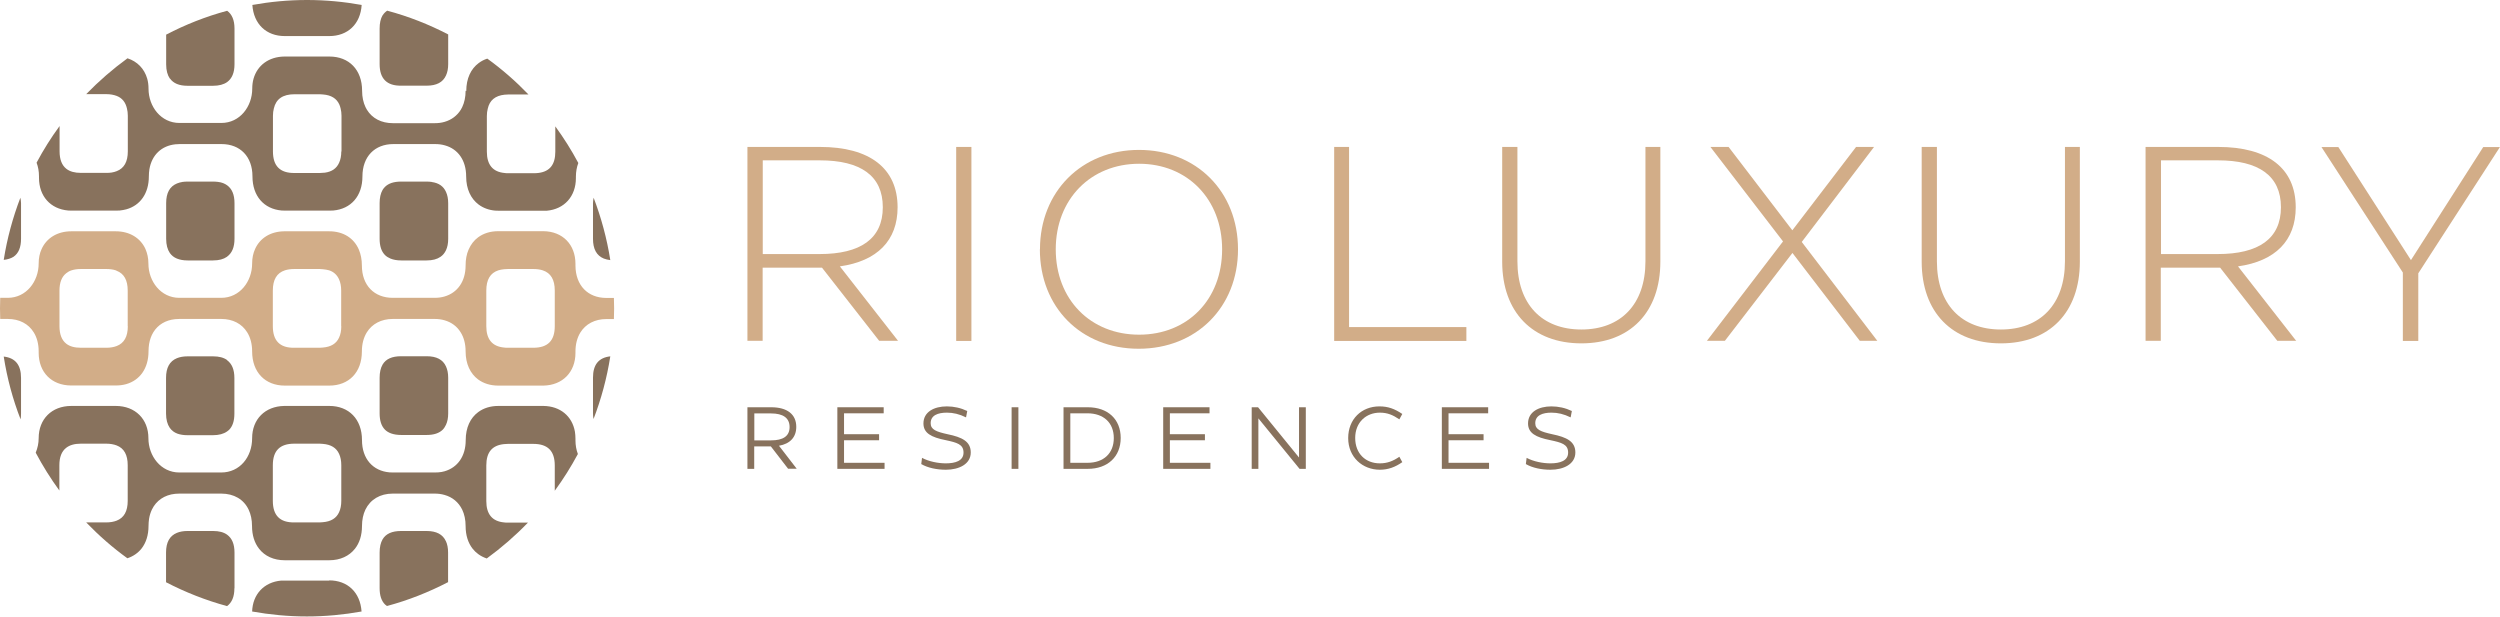 <svg width="300" height="74" viewBox="0 0 300 74" fill="none" xmlns="http://www.w3.org/2000/svg">
<g clip-path="url(#clip0_2604_144)">
<path d="M2.524 28.652V24.376C2.524 24.139 2.484 23.941 2.445 23.73C1.538 26.105 0.854 28.6 0.447 31.186C0.907 31.134 1.301 31.015 1.617 30.817C2.221 30.408 2.524 29.695 2.524 28.652Z" fill="#88725D"/>
<path d="M51.785 21.829C51.601 21.803 51.391 21.79 51.181 21.79H48.131C47.908 21.79 47.711 21.803 47.527 21.829C46.764 21.935 46.239 22.252 45.91 22.793C45.674 23.202 45.555 23.73 45.555 24.376V28.652C45.555 29.523 45.766 30.17 46.199 30.606C46.383 30.79 46.607 30.922 46.856 31.028C47.211 31.173 47.632 31.252 48.145 31.252H51.194C51.904 31.252 52.443 31.107 52.863 30.817C53.152 30.619 53.362 30.355 53.52 30.025C53.691 29.655 53.783 29.207 53.783 28.666V24.39C53.783 23.848 53.691 23.4 53.52 23.03C53.218 22.357 52.666 21.961 51.812 21.842L51.785 21.829Z" fill="#88725D"/>
<path d="M27.26 43.21C26.839 42.906 26.287 42.761 25.564 42.761H22.515C22.002 42.761 21.582 42.84 21.227 42.985C20.359 43.342 19.925 44.12 19.925 45.348V49.624C19.925 50.35 20.083 50.917 20.372 51.339C20.596 51.656 20.898 51.894 21.293 52.039C21.634 52.158 22.029 52.224 22.502 52.224H25.551C26.274 52.224 26.839 52.065 27.247 51.775C27.325 51.709 27.417 51.656 27.483 51.59C27.917 51.155 28.127 50.508 28.127 49.637V45.361C28.127 44.345 27.825 43.645 27.247 43.223L27.26 43.21Z" fill="#88725D"/>
<path d="M28.14 70.582V66.306C28.14 65.29 27.838 64.59 27.26 64.168C26.839 63.864 26.287 63.719 25.564 63.719H22.515C22.002 63.719 21.582 63.798 21.227 63.943C20.359 64.3 19.925 65.078 19.925 66.306V69.869C22.239 71.07 24.683 72.034 27.247 72.733C27.825 72.311 28.127 71.611 28.127 70.595L28.14 70.582Z" fill="#88725D"/>
<path d="M53.507 64.946C53.139 64.128 52.377 63.719 51.181 63.719H48.131C47.041 63.719 46.304 64.049 45.91 64.722C45.674 65.131 45.555 65.659 45.555 66.306V70.582C45.555 71.453 45.766 72.1 46.199 72.535C46.265 72.601 46.357 72.667 46.436 72.72C48.999 72.034 51.457 71.057 53.77 69.856V66.293C53.77 65.751 53.678 65.303 53.507 64.933V64.946Z" fill="#88725D"/>
<path d="M55.873 10.888C55.873 11.64 55.728 12.3 55.465 12.855C55.413 12.96 55.347 13.066 55.295 13.171C54.848 13.884 54.177 14.386 53.349 14.623C52.995 14.729 52.6 14.781 52.18 14.781H47.146C45.766 14.781 44.661 14.201 44.031 13.171C43.965 13.066 43.912 12.96 43.86 12.855C43.597 12.3 43.452 11.64 43.452 10.888C43.452 8.367 41.875 6.784 39.536 6.784H34.199C34.199 6.784 34.147 6.784 34.12 6.784C32.254 6.81 30.887 7.839 30.427 9.436C30.322 9.806 30.269 10.215 30.269 10.637C30.269 12.789 28.784 14.755 26.563 14.755H21.529C19.321 14.755 17.823 12.789 17.823 10.637C17.823 10.215 17.77 9.806 17.665 9.436C17.323 8.249 16.482 7.378 15.299 6.995C13.525 8.288 11.868 9.727 10.344 11.297H12.749C13.236 11.297 13.643 11.377 13.998 11.508C14.655 11.759 15.062 12.261 15.233 13.013C15.299 13.277 15.338 13.567 15.338 13.884V18.16C15.338 19.414 14.892 20.193 14.011 20.536C13.814 20.615 13.617 20.668 13.38 20.707C13.196 20.734 12.986 20.747 12.775 20.747H9.726C8.964 20.747 8.386 20.588 7.965 20.259C7.426 19.836 7.15 19.137 7.15 18.16V15.125C6.125 16.524 5.205 17.989 4.39 19.52C4.574 20.008 4.679 20.549 4.679 21.169V21.341C4.679 23.545 6.059 25.076 8.175 25.261C8.294 25.261 8.399 25.261 8.517 25.274C8.543 25.274 8.57 25.274 8.596 25.274H13.932C14.077 25.274 14.221 25.274 14.366 25.261C14.642 25.234 14.918 25.181 15.168 25.115C16.811 24.654 17.862 23.228 17.862 21.169C17.862 20.866 17.888 20.588 17.928 20.311C18.217 18.596 19.387 17.487 21.056 17.316C21.214 17.302 21.384 17.289 21.555 17.289H26.589C28.811 17.289 30.296 18.78 30.296 21.169C30.296 23.532 31.676 25.076 33.792 25.261C33.936 25.261 34.081 25.274 34.226 25.274H39.562C39.706 25.274 39.851 25.274 39.996 25.261C42.099 25.076 43.492 23.545 43.492 21.169C43.492 18.78 44.977 17.289 47.198 17.289H52.232C52.653 17.289 53.034 17.342 53.402 17.448C54.953 17.883 55.939 19.229 55.939 21.182C55.939 22.687 56.504 23.848 57.437 24.548C57.989 24.957 58.659 25.208 59.422 25.274C59.566 25.274 59.711 25.287 59.855 25.287H65.192C65.192 25.287 65.284 25.287 65.323 25.287C65.428 25.287 65.52 25.287 65.612 25.287C67.715 25.102 69.108 23.571 69.108 21.367V21.209C69.108 20.602 69.214 20.047 69.398 19.559C68.583 18.028 67.65 16.55 66.637 15.164V18.2C66.637 19.731 65.993 20.562 64.666 20.747C64.482 20.773 64.272 20.787 64.061 20.787H61.012C60.854 20.787 60.697 20.787 60.552 20.76C59.133 20.628 58.423 19.77 58.423 18.2V13.924C58.423 13.594 58.462 13.317 58.528 13.053C58.751 12.036 59.422 11.482 60.552 11.363C60.697 11.35 60.841 11.337 61.012 11.337H63.417C61.906 9.766 60.25 8.315 58.475 7.034C58.094 7.153 57.752 7.338 57.45 7.562C56.504 8.262 55.952 9.423 55.952 10.928L55.873 10.888ZM40.955 18.173C40.955 18.715 40.863 19.163 40.692 19.533C40.39 20.206 39.838 20.602 38.983 20.721C38.918 20.721 38.826 20.721 38.76 20.734C38.642 20.734 38.51 20.76 38.379 20.76H35.33C33.595 20.773 32.754 19.916 32.754 18.173V13.897C32.754 13.567 32.793 13.29 32.859 13.026C33.121 11.878 33.936 11.31 35.343 11.31H38.392C38.523 11.31 38.642 11.324 38.773 11.337C39.746 11.416 40.39 11.812 40.718 12.538C40.784 12.683 40.837 12.855 40.876 13.026C40.942 13.29 40.981 13.581 40.981 13.897V18.173H40.955Z" fill="#88725D"/>
<path d="M71.159 28.652C71.159 29.893 71.593 30.672 72.46 31.028C72.683 31.12 72.96 31.173 73.236 31.213C72.828 28.613 72.145 26.118 71.238 23.73C71.198 23.941 71.159 24.139 71.159 24.376V28.652Z" fill="#88725D"/>
<path d="M69.056 52.646C69.056 52.356 69.03 52.065 68.99 51.801C68.662 49.94 67.229 48.739 65.218 48.713C65.192 48.713 65.165 48.713 65.139 48.713H59.803C58.843 48.713 58.029 48.977 57.385 49.452C56.438 50.152 55.886 51.313 55.886 52.818C55.886 54.758 54.9 56.104 53.349 56.553C53.113 56.618 52.863 56.671 52.587 56.684C52.456 56.684 52.324 56.698 52.18 56.698H47.146C47.001 56.698 46.87 56.698 46.738 56.684C44.754 56.513 43.439 55.061 43.439 52.818C43.439 50.297 41.862 48.713 39.523 48.713H34.186C34.186 48.713 34.134 48.713 34.107 48.713C31.807 48.753 30.256 50.31 30.256 52.58C30.256 54.85 28.771 56.698 26.55 56.698H21.516C19.308 56.698 17.809 54.731 17.809 52.58C17.809 50.297 16.232 48.713 13.893 48.713H8.556C6.204 48.713 4.64 50.297 4.64 52.58C4.64 53.187 4.508 53.781 4.285 54.322C5.126 55.906 6.072 57.424 7.124 58.862V55.827C7.124 54.85 7.4 54.164 7.939 53.741C8.359 53.411 8.938 53.24 9.7 53.24H12.749C13.236 53.24 13.643 53.319 13.998 53.451C14.892 53.794 15.325 54.586 15.325 55.827V60.103C15.325 61.356 14.878 62.135 13.998 62.478C13.656 62.61 13.236 62.69 12.749 62.69H10.344C11.855 64.26 13.511 65.712 15.286 66.992C15.969 66.768 16.548 66.372 16.981 65.831C17.52 65.144 17.823 64.22 17.823 63.112C17.823 62.808 17.849 62.531 17.888 62.254C17.954 61.845 18.072 61.475 18.23 61.145C18.756 60.063 19.741 59.39 21.016 59.258C21.174 59.245 21.345 59.232 21.516 59.232H26.55C28.075 59.232 29.257 59.931 29.836 61.158C30.099 61.713 30.243 62.373 30.243 63.125C30.243 64.234 30.546 65.157 31.084 65.844C31.768 66.728 32.846 67.23 34.173 67.23H39.509C40.824 67.23 41.901 66.728 42.598 65.844C43.137 65.157 43.439 64.234 43.439 63.125C43.439 62.373 43.584 61.713 43.847 61.158C44.438 59.944 45.608 59.232 47.133 59.232H52.166C52.587 59.232 52.968 59.284 53.336 59.39C54.296 59.654 55.032 60.274 55.465 61.158C55.728 61.713 55.873 62.373 55.873 63.125C55.873 64.234 56.175 65.157 56.714 65.844C56.911 66.094 57.135 66.306 57.385 66.49C57.687 66.715 58.029 66.886 58.41 67.018C60.184 65.725 61.84 64.286 63.352 62.716H60.946C60.789 62.716 60.631 62.716 60.486 62.69C59.067 62.557 58.357 61.7 58.357 60.129V55.853C58.357 54.269 59.054 53.438 60.486 53.293C60.631 53.279 60.776 53.266 60.946 53.266H63.996C65.731 53.266 66.572 54.111 66.572 55.853V58.889C67.597 57.489 68.517 56.025 69.345 54.48C69.161 53.992 69.056 53.451 69.056 52.844V52.672V52.646ZM40.955 60.103C40.955 60.644 40.863 61.093 40.692 61.462C40.364 62.188 39.72 62.584 38.747 62.663C38.629 62.663 38.497 62.69 38.366 62.69H35.317C33.582 62.716 32.74 61.845 32.74 60.103V55.827C32.74 54.084 33.582 53.24 35.317 53.24H38.366C38.497 53.24 38.616 53.253 38.747 53.266C39.72 53.345 40.364 53.741 40.692 54.467C40.863 54.837 40.955 55.285 40.955 55.827V60.103Z" fill="#88725D"/>
<path d="M39.509 69.671H34.173C34.173 69.671 34.081 69.671 34.029 69.671C33.937 69.671 33.831 69.671 33.739 69.671C31.676 69.856 30.322 71.321 30.256 73.38C32.386 73.762 34.594 73.974 36.828 73.974C39.062 73.974 41.257 73.762 43.387 73.38C43.229 71.083 41.718 69.645 39.496 69.645L39.509 69.671Z" fill="#88725D"/>
<path d="M20.386 9.41C20.806 10.004 21.503 10.294 22.515 10.294H25.564C26.287 10.294 26.852 10.136 27.26 9.846C27.838 9.423 28.14 8.724 28.14 7.708V3.431C28.14 2.415 27.838 1.716 27.26 1.293C24.697 1.98 22.239 2.956 19.939 4.157V7.721C19.939 8.447 20.096 9.014 20.386 9.436V9.41Z" fill="#88725D"/>
<path d="M45.91 1.834C45.674 2.244 45.555 2.772 45.555 3.418V7.694C45.555 8.565 45.766 9.212 46.199 9.648C46.633 10.083 47.277 10.294 48.145 10.281H51.194C52.39 10.281 53.152 9.872 53.52 9.054C53.691 8.684 53.783 8.235 53.783 7.694V4.131C51.47 2.93 49.025 1.966 46.462 1.28C46.252 1.425 46.055 1.61 45.923 1.834H45.91Z" fill="#88725D"/>
<path d="M2.524 49.624V45.348C2.524 43.79 1.84 42.946 0.447 42.787C0.854 45.4 1.538 47.921 2.471 50.323C2.51 50.112 2.524 49.874 2.524 49.624Z" fill="#88725D"/>
<path d="M27.26 22.238C26.971 22.027 26.616 21.882 26.169 21.829C25.985 21.803 25.774 21.79 25.564 21.79H22.515C22.305 21.79 22.094 21.803 21.91 21.829C21.66 21.869 21.437 21.935 21.24 22.014C20.372 22.37 19.939 23.149 19.939 24.376V28.652C19.939 29.378 20.096 29.946 20.386 30.368C20.596 30.659 20.872 30.883 21.227 31.028C21.582 31.173 22.002 31.252 22.515 31.252H25.564C26.274 31.252 26.813 31.107 27.233 30.817C27.233 30.817 27.26 30.804 27.26 30.79C27.838 30.368 28.14 29.669 28.14 28.652V24.376C28.14 23.36 27.838 22.661 27.26 22.238Z" fill="#88725D"/>
<path d="M51.181 42.748H48.131C47.041 42.748 46.304 43.078 45.91 43.751C45.674 44.16 45.555 44.688 45.555 45.334V49.611C45.555 50.481 45.766 51.128 46.199 51.564C46.397 51.762 46.646 51.907 46.935 52.013C47.277 52.131 47.671 52.197 48.145 52.197H51.194C52.061 52.197 52.705 51.986 53.139 51.55C53.297 51.392 53.415 51.181 53.52 50.97C53.691 50.6 53.783 50.152 53.783 49.611V45.334C53.783 44.793 53.691 44.345 53.52 43.975C53.152 43.157 52.39 42.748 51.194 42.748H51.181Z" fill="#88725D"/>
<path d="M30.283 0.594C30.44 2.89 31.952 4.329 34.173 4.329H39.509C41.731 4.329 43.255 2.89 43.4 0.594C41.27 0.211 39.076 0 36.841 0C34.607 0 32.412 0.211 30.283 0.594Z" fill="#88725D"/>
<path d="M71.159 45.334V49.611C71.159 49.861 71.185 50.072 71.225 50.284C72.145 47.882 72.828 45.374 73.236 42.761C71.842 42.919 71.159 43.751 71.159 45.321V45.334Z" fill="#88725D"/>
<path d="M69.056 31.846V31.675C69.056 29.339 67.518 27.768 65.205 27.742C65.178 27.742 65.152 27.742 65.126 27.742H59.79C58.83 27.742 58.015 28.006 57.371 28.481C56.872 28.85 56.491 29.352 56.228 29.959C55.991 30.5 55.873 31.134 55.873 31.846C55.873 33.786 54.887 35.133 53.336 35.581C52.981 35.687 52.587 35.74 52.166 35.74H47.133C44.911 35.74 43.426 34.248 43.426 31.86C43.426 31.147 43.295 30.513 43.071 29.972C42.48 28.573 41.192 27.755 39.509 27.755H34.173C34.173 27.755 34.12 27.755 34.094 27.755C32.438 27.781 31.189 28.586 30.611 29.88C30.375 30.395 30.256 30.975 30.256 31.622C30.256 33.773 28.771 35.74 26.55 35.74H21.516C19.308 35.74 17.809 33.773 17.809 31.622C17.809 30.975 17.678 30.395 17.454 29.88C16.863 28.573 15.575 27.755 13.893 27.755H8.556C6.874 27.755 5.586 28.573 4.995 29.88C4.758 30.395 4.64 30.975 4.64 31.622C4.64 33.773 3.154 35.74 0.933 35.74H0.026C0.013 36.162 0 36.584 0 37.007C0 37.429 0.013 37.851 0.026 38.274H0.933C2.313 38.274 3.417 38.854 4.048 39.884C4.429 40.491 4.64 41.27 4.64 42.154V42.325C4.64 44.675 6.191 46.245 8.517 46.258C8.53 46.258 8.543 46.258 8.556 46.258H13.893C14.326 46.258 14.747 46.206 15.128 46.1C16.771 45.638 17.823 44.213 17.823 42.154C17.823 41.85 17.849 41.573 17.888 41.296C17.98 40.755 18.151 40.28 18.401 39.87C18.953 38.973 19.86 38.419 21.016 38.3C21.174 38.287 21.345 38.274 21.516 38.274H26.55C27.93 38.274 29.034 38.854 29.665 39.884C30.046 40.491 30.256 41.27 30.256 42.167C30.256 44.688 31.834 46.272 34.173 46.272H39.509C41.862 46.272 43.426 44.688 43.426 42.167C43.426 41.27 43.636 40.504 44.017 39.884C44.648 38.867 45.752 38.274 47.133 38.274H52.166C52.587 38.274 52.968 38.326 53.336 38.432C54.177 38.669 54.848 39.171 55.282 39.884C55.663 40.491 55.873 41.27 55.873 42.167C55.873 43.672 56.438 44.833 57.371 45.532C58.015 46.008 58.843 46.272 59.79 46.272H65.126C65.126 46.272 65.178 46.272 65.205 46.272C67.505 46.232 69.056 44.661 69.056 42.339V42.18C69.056 41.283 69.266 40.517 69.647 39.897C70.278 38.881 71.382 38.287 72.762 38.287H73.669C73.682 37.864 73.695 37.442 73.695 37.02C73.695 36.597 73.682 36.175 73.669 35.753H72.762C70.554 35.753 69.069 34.261 69.056 31.873V31.846ZM15.338 39.145C15.338 40.398 14.892 41.177 14.011 41.52C13.669 41.652 13.249 41.731 12.762 41.731H9.713C8.951 41.731 8.372 41.573 7.952 41.243C7.413 40.821 7.137 40.121 7.137 39.145V34.869C7.137 33.892 7.413 33.206 7.952 32.783C8.136 32.638 8.333 32.519 8.583 32.44C8.911 32.335 9.279 32.282 9.713 32.282H12.762C13.196 32.282 13.577 32.335 13.893 32.44C13.932 32.453 13.958 32.48 13.998 32.493C14.892 32.836 15.325 33.628 15.325 34.869V39.145H15.338ZM40.955 39.145C40.955 39.686 40.863 40.135 40.692 40.504C40.364 41.23 39.72 41.626 38.747 41.705C38.629 41.705 38.497 41.731 38.366 41.731H35.316C33.582 41.758 32.74 40.887 32.74 39.145V34.869C32.74 33.562 33.214 32.757 34.186 32.44C34.515 32.335 34.883 32.282 35.316 32.282H38.366C38.497 32.282 38.616 32.295 38.747 32.308C39.023 32.335 39.273 32.374 39.496 32.44C40.061 32.625 40.443 32.995 40.679 33.509C40.85 33.879 40.942 34.328 40.942 34.869V39.145H40.955ZM66.572 39.145C66.572 40.887 65.731 41.731 63.996 41.731H60.946C60.789 41.731 60.631 41.731 60.486 41.705C59.067 41.573 58.357 40.715 58.357 39.145V34.869C58.357 33.562 58.83 32.757 59.803 32.44C60 32.374 60.237 32.335 60.486 32.308C60.631 32.295 60.776 32.282 60.946 32.282H63.996C64.429 32.282 64.811 32.335 65.126 32.44C66.099 32.757 66.572 33.562 66.572 34.869V39.145Z" fill="#D2AD88"/>
<path d="M107.79 40.9H105.503L98.642 32.123H91.518V40.9H89.691V17.632H98.405C104.359 17.632 107.711 20.193 107.711 24.878C107.711 28.864 105.266 31.332 100.784 31.965L107.777 40.913L107.79 40.9ZM91.531 30.487H98.353C103.255 30.487 105.937 28.652 105.937 24.865C105.937 21.077 103.255 19.242 98.392 19.242H91.531V30.487Z" fill="#D2AD88"/>
<path d="M114.743 40.9V17.632H116.569V40.913H114.743V40.9Z" fill="#D2AD88"/>
<path d="M124.797 29.919C124.797 23.004 129.792 17.989 136.679 17.989C143.566 17.989 148.561 22.977 148.561 29.919C148.561 36.861 143.566 41.85 136.64 41.85C129.713 41.85 124.784 36.861 124.784 29.919H124.797ZM146.655 29.919C146.655 23.901 142.488 19.651 136.692 19.651C130.896 19.651 126.69 23.901 126.69 29.919C126.69 35.938 130.856 40.161 136.692 40.161C142.528 40.161 146.655 35.938 146.655 29.919Z" fill="#D2AD88"/>
<path d="M160.101 40.9V17.632H161.888V39.25H175.965V40.913H160.101V40.9Z" fill="#D2AD88"/>
<path d="M180.263 31.398V17.632H182.09V31.358C182.09 36.518 185.034 39.541 189.766 39.541C194.497 39.541 197.454 36.518 197.454 31.358V17.632H199.242V31.398C199.242 37.482 195.601 41.203 189.766 41.203C183.93 41.203 180.263 37.482 180.263 31.398Z" fill="#D2AD88"/>
<path d="M225.292 40.9H223.176L215.093 30.355L206.984 40.9H204.828L213.963 28.969L205.249 17.632H207.43L215.08 27.636L222.729 17.632H224.885L216.21 29.035L225.279 40.9H225.292Z" fill="#D2AD88"/>
<path d="M230.602 31.398V17.632H232.429V31.358C232.429 36.518 235.373 39.541 240.105 39.541C244.837 39.541 247.794 36.518 247.794 31.358V17.632H249.582V31.398C249.582 37.482 245.941 41.203 240.105 41.203C234.269 41.203 230.602 37.482 230.602 31.398Z" fill="#D2AD88"/>
<path d="M275.566 40.9H273.279L266.418 32.123H259.295V40.9H257.468V17.632H266.182C272.136 17.632 275.487 20.193 275.487 24.878C275.487 28.864 273.043 31.332 268.561 31.965L275.553 40.913L275.566 40.9ZM259.308 30.487H266.129C271.032 30.487 273.713 28.652 273.713 24.865C273.713 21.077 271.032 19.242 266.169 19.242H259.321V30.487H259.308Z" fill="#D2AD88"/>
<path d="M300 17.632L290.195 32.797V40.913H288.342V32.704L278.576 17.645H280.6L289.314 31.213L297.989 17.645H300.013L300 17.632Z" fill="#D2AD88"/>
<path d="M94.581 56.262L92.504 53.57H90.506V56.262H89.691V48.871H92.543C94.462 48.871 95.553 49.716 95.553 51.221C95.553 52.461 94.817 53.253 93.477 53.491L95.606 56.249H94.581V56.262ZM90.519 49.611V52.844H92.53C93.963 52.844 94.751 52.342 94.751 51.247C94.751 50.152 93.963 49.611 92.53 49.611H90.506H90.519Z" fill="#88725D"/>
<path d="M101.284 55.536H106.147V56.262H100.482V48.871H106.042V49.597H101.284V52.105H105.49V52.831H101.284V55.523V55.536Z" fill="#88725D"/>
<path d="M110.55 55.695L110.642 54.942C111.483 55.391 112.6 55.602 113.494 55.602C114.624 55.602 115.623 55.312 115.623 54.309C115.623 53.306 114.821 53.108 113.481 52.818C111.746 52.474 110.813 51.973 110.813 50.812C110.813 49.426 112.101 48.766 113.612 48.766C114.467 48.766 115.295 48.951 116.07 49.32L115.925 50.086C115.124 49.69 114.388 49.518 113.625 49.518C112.548 49.518 111.68 49.835 111.68 50.785C111.68 51.55 112.337 51.801 113.704 52.105C115.452 52.461 116.491 52.976 116.491 54.296C116.491 55.695 115.084 56.368 113.507 56.368C112.416 56.368 111.338 56.143 110.563 55.695H110.55Z" fill="#88725D"/>
<path d="M121.393 56.262V48.871H122.208V56.262H121.393Z" fill="#88725D"/>
<path d="M127.623 56.262V48.871H130.528C132.946 48.871 134.484 50.31 134.484 52.554C134.484 54.797 132.933 56.262 130.528 56.262H127.623ZM128.438 55.536H130.502C132.434 55.536 133.656 54.401 133.656 52.567C133.656 50.732 132.434 49.597 130.488 49.597H128.438V55.523V55.536Z" fill="#88725D"/>
<path d="M140.385 55.536H145.249V56.262H139.584V48.871H145.143V49.597H140.385V52.105H144.591V52.831H140.385V55.523V55.536Z" fill="#88725D"/>
<path d="M150.204 56.262V48.871H150.966L155.882 54.903V48.871H156.697V56.262H155.947L151.005 50.204V56.262H150.191H150.204Z" fill="#88725D"/>
<path d="M161.783 52.567C161.783 50.297 163.387 48.766 165.529 48.766C166.567 48.766 167.356 49.056 168.276 49.676L167.921 50.323C167.146 49.795 166.488 49.518 165.582 49.518C163.952 49.518 162.624 50.666 162.624 52.554C162.624 54.441 163.873 55.602 165.582 55.602C166.475 55.602 167.185 55.325 167.921 54.81L168.276 55.457C167.435 56.051 166.58 56.368 165.582 56.368C163.518 56.368 161.783 54.876 161.783 52.567Z" fill="#88725D"/>
<path d="M173.823 55.536H178.686V56.262H173.021V48.871H178.58V49.597H173.823V52.105H178.028V52.831H173.823V55.523V55.536Z" fill="#88725D"/>
<path d="M183.102 55.695L183.194 54.942C184.035 55.391 185.152 55.602 186.046 55.602C187.176 55.602 188.175 55.312 188.175 54.309C188.175 53.306 187.373 53.108 186.033 52.818C184.298 52.474 183.365 51.973 183.365 50.812C183.365 49.426 184.653 48.766 186.164 48.766C187.019 48.766 187.847 48.951 188.622 49.32L188.477 50.086C187.676 49.69 186.94 49.518 186.177 49.518C185.1 49.518 184.232 49.835 184.232 50.785C184.232 51.55 184.889 51.801 186.256 52.105C188.004 52.461 189.043 52.976 189.043 54.296C189.043 55.695 187.636 56.368 186.059 56.368C184.968 56.368 183.89 56.143 183.115 55.695H183.102Z" fill="#88725D"/>
</g>
<defs>
<clipPath id="clip0_2604_144">
<rect width="300" height="74" fill="white"/>
</clipPath>
</defs>
</svg>
